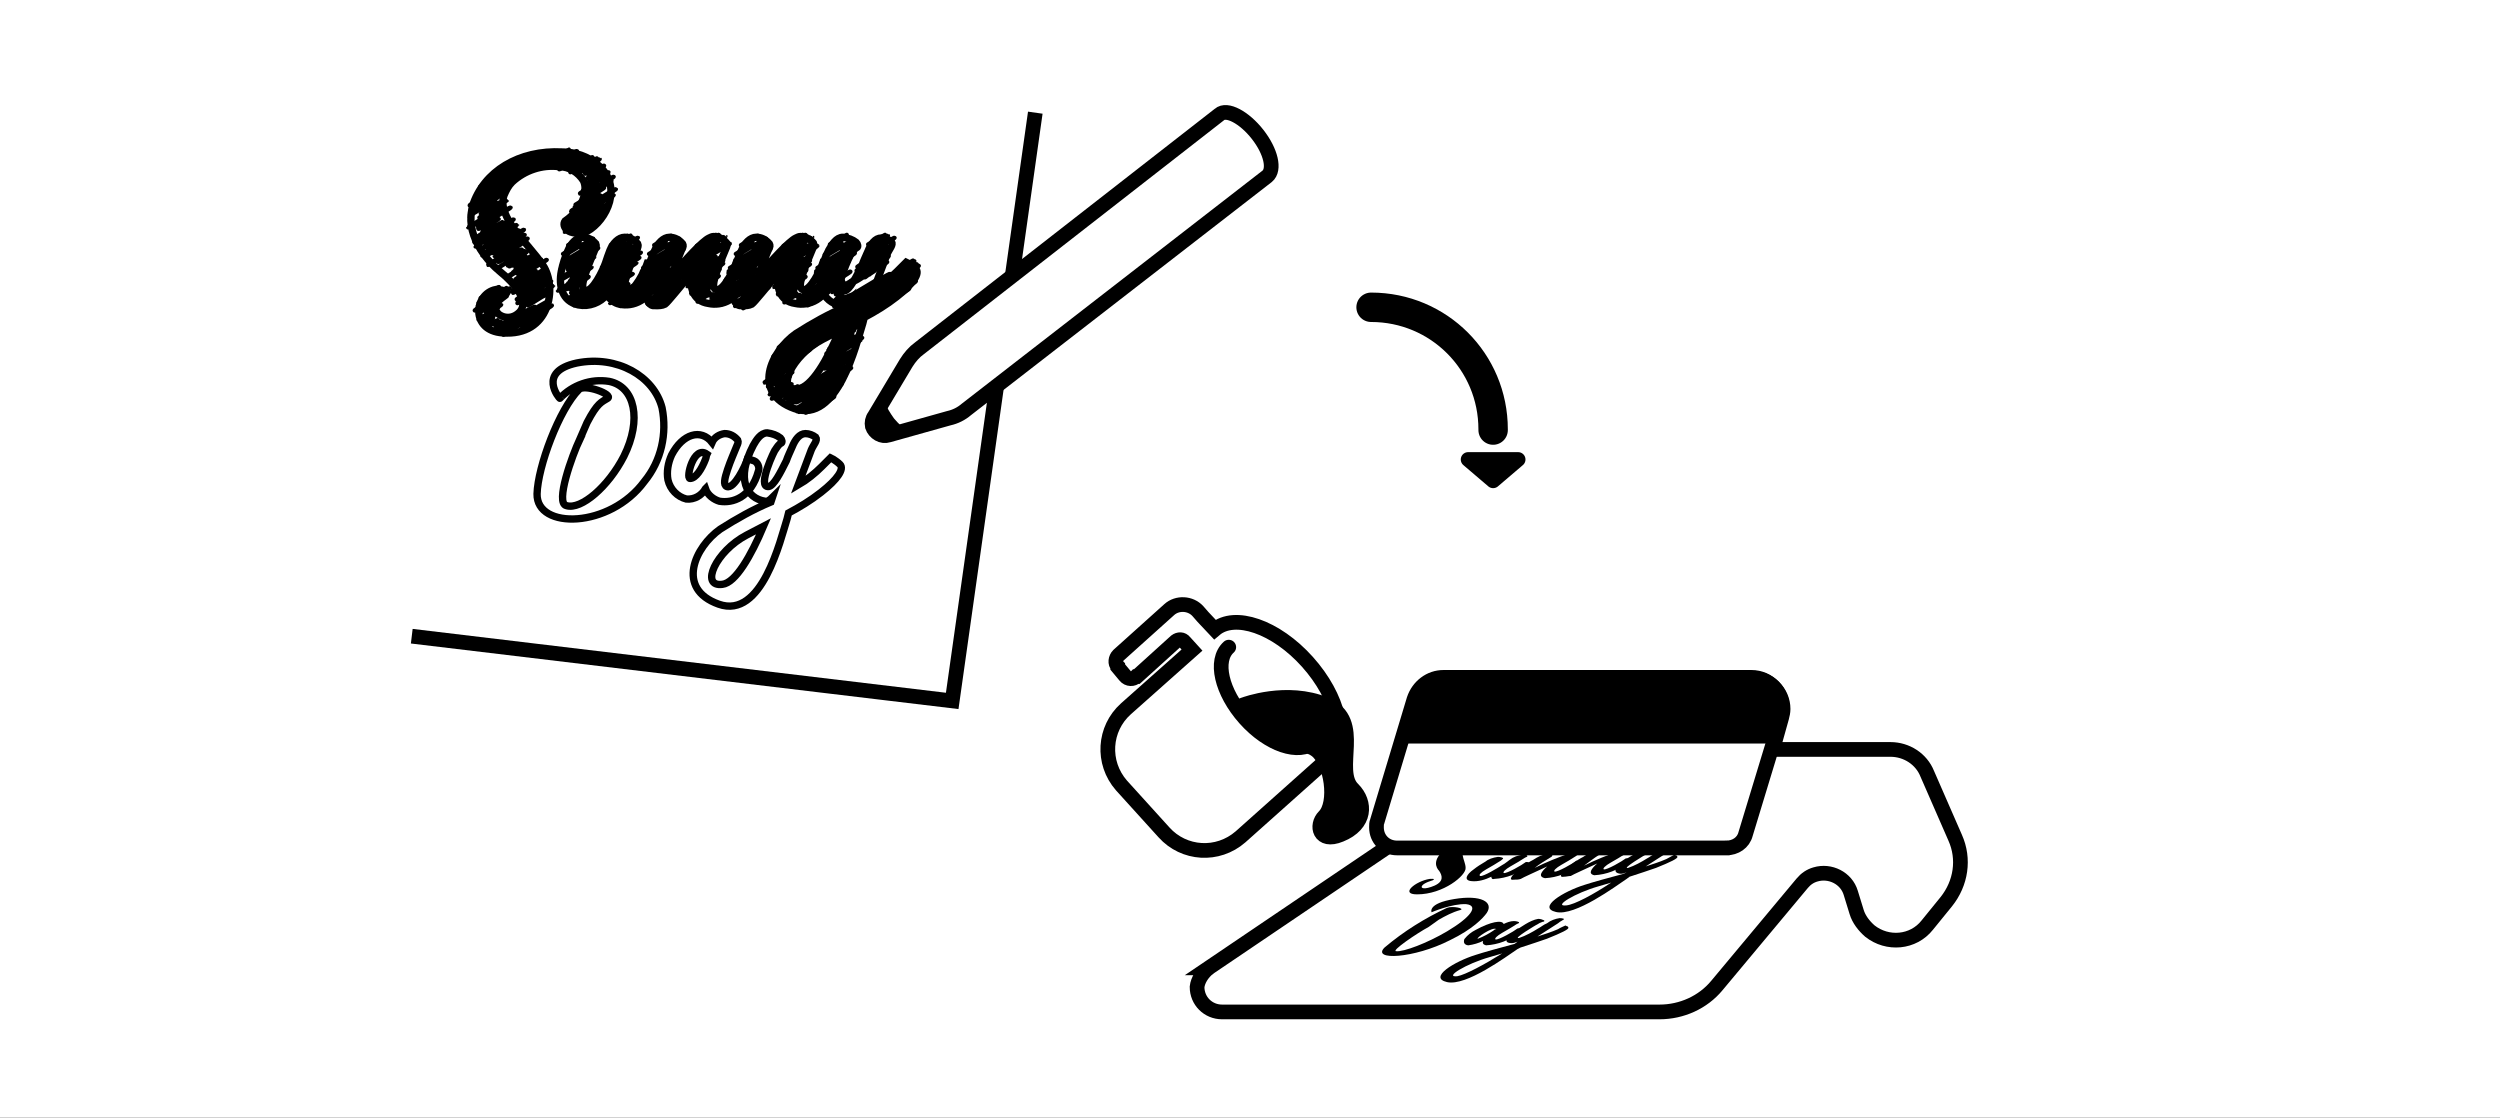<svg version="1.1" id="レイヤー_1" xmlns="http://www.w3.org/2000/svg" x="0" y="0" viewBox="0 0 340 152" xml:space="preserve"><rect x="0" y="0" width="340" height="152" fill="#808080" stroke="none"/><style>.st0,.st2{fill:#fff}.st2{stroke:#000}.st2,.st4{stroke-width:2;stroke-miterlimit:10}.st10,.st4,.st9{fill:none;stroke:#000}.st9{stroke-width:.567;stroke-linecap:round;stroke-linejoin:round}.st10{stroke-miterlimit:10}</style><g id="グループ化_839" transform="translate(-740 -698.725)"><path id="長方形_468" class="st0" d="M740 698.7h340v152H740z"/><g id="グループ化_718" transform="translate(795.9 713.048)"><g id="グループ化_709" transform="translate(131.996 97.911)"><g id="グループ化_707" transform="translate(3.826)"><path id="パス_5245" d="M11.5 3.5c2.1-.7 3.4-1.7 3.4-2.1.1-.3-.2-.6-1.1-.6-1.5 0-3 .4-4.4 1-.5.2-.9.4-1.3.7-1.7 1.1-.5 2.2-.5 3.3.1 1-3 3.6-6.6 3.6-2.4 0-.2-1.8 1.7-2.1 0 0 1-.1.4.2 0 0-1.1.3-1.4.7s.3.6 1.7 0c1.3-.6 1-1.4.6-2-.4-.4-1-1.5.8-2.9.1-.1.2-.1.3-.2C8 1.2 11.3.2 14.8 0c1.3 0 1.8.2 2.1.5 1 1-2 2.8-4.2 3.4-1.8.4-1.8-.1-1.2-.4z"/><path id="パス_5246" d="M11.1 7c-.8.4-1.8.7-2.7.6-1.1-.1-.7-.9.3-1.6.5-.4 1-.7 1.5-1 .5-.4 1.1-.6 1.8-.7.3 0 .7.1.7.2s-.1.1-.3.3c-.6.4-1.3.8-2 1.2s-1.1.8-.8.9c.4.1 2.4-1.1 3-1.5.4-.2.7-.5 1-.7.5-.4 1.1-.6 1.8-.7.2 0 .6 0 .6.2 0 .1-.1.1-.3.2-.6.4-1.3.8-2 1.2s-1.1.8-.9.9c.4.1 2.5-1.1 3-1.5.2 0 .4 0 .4.1.2.1.2.2-.2.5-1.3 1-2.8 1.6-4.5 1.7-.3.1-.4-.1-.4-.3z"/><path id="パス_5247" d="M18.7 5.6c-1.7.8-3.3 1.5-3.6 1.7-.3.1-.6.1-.9.1-.6.1-.5-.2-.2-.6.8-.8 1.8-1.6 2.8-2.1.6-.4 1.2-.7 1.9-.8.3 0 .7.1.7.2s-.1.2-.3.3c-.8.5-1.5.9-2.1 1.4 1.6-.8 3.1-1.4 4.8-2 .1-.1.3-.1.4-.1.3 0 .7.1.7.2s-.1.1-.3.3c-.6.4-1.3.8-2 1.2s-1.1.8-.9.9c.4.1 2.5-1.1 3-1.5.2.2.3.2.4.2.2.1.2.2-.2.5-1.3 1-2.8 1.6-4.5 1.7-1-.2-.5-.9.3-1.6z"/><path id="パス_5248" d="M25.5 5.2c-1.7.8-3.3 1.5-3.6 1.7-.3 0-.6.1-.9.1-.6.1-.5-.2-.2-.6.8-.8 1.8-1.6 2.8-2.1.5-.4 1.1-.6 1.8-.7.3 0 .7.1.7.2s-.1.2-.3.2c-.8.5-1.4 1-2.1 1.5 1.6-.8 3.1-1.4 4.8-2 .1-.1.3-.1.4-.1.3 0 .7.1.7.2s-.1.1-.3.3c-.6.4-1.3.8-2 1.2s-1.1.8-.9.9c.4.1 2.5-1.1 3-1.5.2 0 .4 0 .4.1.2.1.2.2-.2.5-1.3 1-2.8 1.6-4.5 1.7-.9-.2-.4-.9.4-1.6z"/><path id="パス_5249" d="M30.6 3.9c.5-.3 1.1-.6 1.7-.7.3 0 .6.1.8.2.1.1 0 .2-.2.2-.3.1-.5.2-.8.4.1-.1-3.4 2-2.4 1.8.9-.3 1.8-.8 2.6-1.3.4-.2.7-.5 1.2-.7.5-.4 1.1-.6 1.7-.7.4 0 .6.1.6.1.1.1-.6.4-.9.6l-2.8 1.8c.9-.3 1.9-.6 2.8-1 .4-.2.7-.4 1.1-.6l.2.1c.1 0 .2.1.2.2.1.2-.9.7-2.9 1.5-1.1.4-2.1.7-3.6 1.2l-.4.3c-1.5 1-7 5.1-9.6 4.5-2.6-.6 1-2.8 3.9-3.7.9-.3 3.4-1 5.3-1.5l.4-.2c-.3.1-.5.2-.8.2-1.2-.1-1.1-1 1.9-2.7zm-3.2 3.9l-1.7.5c-3.2.9-6.3 2.8-4.4 2.6 1.1-.1 3.7-1.5 6.1-3.1z"/></g><g id="グループ化_708" transform="translate(0 9.832)"><path id="パス_5250" d="M6.4 4C4.9 4.8 1.2 7.3 2 7.3c1 .1 4.2-1.1 6.9-2.7 3.2-1.9 4.4-3.5 2.6-3.7C9.6.8 6.8 2 6.8 2S6.2.8 9.9.2c3.6-.6 5.4.4 4.4 1.9-.5.7-1.9 2.2-5 3.7C4.4 8.3-1.4 8.6.4 6.8c2.6-2.2 5.5-4 8.5-5.4.8-.3 2.5.1 1.8.3-1.1.3-2 .8-2.9 1.3L6.4 4z"/><path id="パス_5251" d="M13.8 5.9c-.6.3-1.3.5-2 .6-.3 0-.6-.2-.6-.5 0-.1 0-.3.1-.4.4-.5.9-.9 1.5-1.2 2-1.1 3.6-1.4 3.8-.8.4-.2.9-.4 1.4-.4.3 0 .7.1.7.2s-.1.1-.3.2c-.6.4-1.3.8-2 1.2-.7.4-1.1.8-.9.9.4.1 2.5-1.1 3-1.5.2 0 .4 0 .4.1.2.1.2.2-.2.5-1.3 1-2.8 1.6-4.5 1.7-.4-.1-.5-.3-.4-.6zm1.4-1.4c.1-.1.2-.2.4-.2-.5-.4-2.9 1.3-2.5 1.3.8-.3 1.5-.7 2.1-1.1z"/><path id="パス_5252" d="M19.6 3.6c.5-.3 1.1-.6 1.7-.7.3 0 .6.1.8.2.1.1 0 .2-.2.2-.3.1-.5.2-.8.4.1-.1-3.4 2-2.4 1.8.9-.3 1.8-.8 2.6-1.3.4-.2.7-.5 1.2-.7.5-.4 1.1-.6 1.7-.7.4 0 .6.1.6.1.1.1-.5.3-.8.6l-2.8 1.8c.9-.3 1.9-.6 2.8-1 .3-.2.6-.3 1-.5l.2.1c.1 0 .2.1.2.2.1.2-.9.7-2.9 1.5-1.1.4-2.1.7-3.6 1.2l-.4.2c-1.5 1-7 5.1-9.6 4.5-2.6-.6 1-2.8 3.9-3.7.9-.3 3.4-1 5.3-1.5l.4-.3c-.3.1-.5.2-.8.2-1.2 0-1.1-.8 1.9-2.6zm-3.2 4l-1.7.5c-3.2.9-6.3 2.8-4.4 2.6 1.1-.2 3.7-1.6 6.1-3.1z"/></g></g><path id="パス_5253" d="M108.5 117.3l43.9-29.7h48.8c2.2 0 4.2 1.3 5 3.3l3.8 8.7c1.3 2.9.8 6.2-1.2 8.7l-2.6 3.2c-1.9 2.4-5.4 2.7-7.8.8-.8-.7-1.5-1.6-1.8-2.6l-.8-2.6c-.6-2-2.8-3.1-4.8-2.5-.7.2-1.3.6-1.8 1.2l-11.6 13.9c-1.9 2.3-4.8 3.6-7.8 3.6h-59.5c-1.9 0-3.4-1.5-3.4-3.4.1-.9.7-1.9 1.6-2.6z" fill="none" stroke="#000" stroke-width="2" stroke-linecap="round" stroke-miterlimit="10"/><path id="パス_5254" class="st2" d="M178.9 101h-44.8c-1.6 0-2.8-1.2-2.8-2.8 0-.3 0-.6.1-.8l5-16.6c.6-1.8 2.2-3 4-3h41.9c2.3 0 4.2 1.9 4.2 4.3 0 .4-.1.8-.2 1.2l-4.8 15.8c-.3 1.2-1.4 1.9-2.6 1.9z"/><path id="パス_5255" d="M185.7 85.8H135l1.5-4.9c.6-1.8 2.2-3 4-3h41.9c2.3 0 4.2 1.9 4.2 4.2 0 .4-.1.8-.2 1.2l-.7 2.5z" stroke="#000" stroke-width="2" stroke-miterlimit="10"/><path id="パス_5256" class="st0" d="M2.4 1h82.5L73.6 81 .1 72.2 2.4 1z"/><path id="パス_5257" class="st4" d="M84.9 1L73.6 81 .1 72.2"/><g id="グループ化_711" transform="translate(62.735 .953)"><path id="パス_5258" class="st2" d="M.3 41.3l4.3-7.2c.5-.8 1.1-1.5 1.8-2L47.2.3c1-.9 3.4.4 5.2 2.7 1.8 2.3 2.4 4.8 1.3 5.7L12.8 40.4c-.7.6-1.5 1-2.4 1.2l-8.2 2.3c-.9.3-1.9-.3-2.2-1.2-.1-.5 0-1 .3-1.4z"/><g id="グループ化_710" transform="translate(.147 39.328)"><path id="パス_5259" d="M1.5 0L.2 2.1c-.5.9-.2 2 .7 2.5.4.3.9.3 1.4.2l2.4-.7C4 3.6 3.4 3 2.8 2.3 2.3 1.6 1.8.8 1.5 0z"/></g></g><g id="グループ化_712" transform="translate(130.565 27.467)" stroke="#000" stroke-linecap="round" stroke-linejoin="round" stroke-miterlimit="10"><path id="パス_5260" d="M13.2 20.7l3.4 2.9 3.4-2.9h-6.8z" stroke-width="2"/><path id="パス_5261" d="M0 0c9.2 0 16.6 7.4 16.6 16.6v.1" fill="none" stroke-width="4"/></g><g id="グループ化_713" transform="translate(94.911 67.889)"><path id="パス_5262" d="M27.9 18.7c-2 1.8-6.2.4-9.4-3.2s-4.2-7.9-2.2-9.7" fill="none" stroke="#000" stroke-width="2" stroke-linecap="round" stroke-linejoin="round" stroke-miterlimit="10"/><path id="パス_5263" class="st4" d="M30 20.8c2.6-2.5 1.3-8.2-3-13s-9.9-6.7-12.6-4.4l-1.6-1.7-.7-.8C11.1-.2 9.3-.3 8.2.7L1.3 6.9C.9 7.3.8 8 1.2 8.4v.1l1 1.2c.4.5 1.1.5 1.5.1h.1L9.1 5c.4-.3.9-.3 1.2.1l1 1.1-9 8c-3 2.7-3.3 7.3-.6 10.4L7.5 31c2.7 3 7.3 3.3 10.4.6L30 20.8z"/></g><path id="パス_5264" d="M113.3 81.5s5.8-2.2 11.1 0 1 8.9 3.7 11.5c1.8 1.8 1.8 4.8-1.7 6.2-2.9 1.2-3.4-1.3-2.2-2.5 1.8-1.8 1-7.4-1.1-9s-3.9.9-7.5-2.7c-3.7-3.5-2.3-3.5-2.3-3.5z" stroke="#000" stroke-width="2" stroke-linecap="round" stroke-miterlimit="10"/><g id="グループ化_716" transform="translate(7.764 6.008)"><g id="グループ化_715"><g id="グループ化_714"><path id="パス_5265" class="st9" d="M1.7 20.2l2.5-1.5-.6.6c0 .1.6-.4.6-.4l-1.5 1c.1.1 1.3-.8 1.4-.8s-2.8 1.7-2.7 1.8c.1.1 2.2-1.3 2.3-1.3l-.6.5c.1.1 2.2-1.4 2.2-1.3.1.1-4.1 2.4-4 2.5s1.7-1.1 1.7-1l.4-.1c.1.1 2.3-1.5 2.3-1.3s-5 2.9-4.8 3c.1.1 3.3-2 3.3-1.9-.4.3-.8.5-1.1.9.1.1 2.3-1.5 2.4-1.4.1.1-4.2 2.5-4.1 2.6.1.1 1.9-1.2 1.9-1.1s-1.8 1.2-1.8 1.2 1.8-1.1 1.8-1c-.3.2-.7.5-1 .8.1.1.7-.5.8-.4 0 0-.6.5-.6.6 0 .1 2-1.2 2-1.1.1.1-3.2 2-3.1 2 0 .1 2.7-1.6 2.7-1.6 0 .1-1.7 1.1-1.6 1.1 0 .1.6-.4.6-.3l-.1.3c.1.1 1-.7 1.1-.6 0 .1-1.9 1.2-1.9 1.3s1.3-.8 1.3-.7c-.2.2-.5.4-.7.6.1.1.6-.4.6-.3 0 0-1 .7-.9.7.1.1.6-.4.7-.4 0 0-.6.5-.5.5 0 .1.4-.3.4-.2l.2.1c0 .1.6-.4.7-.4 0 .1-1.7 1.1-1.6 1.1 0 .1 1.3-.9 1.3-.8 0 0-.2.3-.1.3.1.1.7-.5.8-.4l-.7.6c.1.1.9-.6.9-.5l-.4.4c.1.1 1.4-.9 1.5-.9l-.4.4c.1.1.6-.5.7-.4-.3 0-2 1.1-2 1.1.1.1 1.5-1 1.6-.9s-2.1 1.3-2 1.3c.1.2 5.3-3.4 5.5-3.1.1.1-5.3 3.1-5.1 3.2.1.2 6.7-4.1 6.8-3.9s-6.5 3.7-6.4 3.9c.1.2 6.1-3.7 6.2-3.6.1.1-4.5 2.6-4.4 2.8.1.2 3.7-2.4 3.8-2.2.1.1-3.6 2.1-3.6 2.3s2.8-1.8 2.9-1.7c.1.1-4.5 2.7-4.5 2.8.1.2 6.4-3.9 6.6-3.8.1.2-6.7 3.8-6.6 4 .1.1 4.5-2.8 4.7-2.7 0 .1-2 1.3-2 1.3.1.1 1.5-1 1.5-.9 0 .1-1.7 1.2-1.7 1.2.1.1 1.6-1 1.7-1 0 .1-1.6 1-1.5 1.1.1.1 2-1.3 2.1-1.2 0 .1-2.1 1.3-2.1 1.4.1.1 1.8-1.2 1.8-1l-1.2.9c.1.1.1-.1.2-.1"/><path id="パス_5266" class="st9" d="M10.1 1.9c.1.1 2.9-1.8 3-1.7S8.8 2.7 8.9 2.8 13.6 0 13.7 0c.1.1-4 2.4-3.9 2.5S12.4.9 12.4 1s-2.1 1.3-2 1.4 2.1-1.3 2.1-1.2l.2.1c.1.1.6-.4.6-.4s-2.5 1.5-2.5 1.6c.1.1 3.9-2.4 4-2.3s-2.6 1.6-2.6 1.7c.1.1 1.4-.9 1.4-.9s-1.1.8-1.1.9c.2-.1 1.4-1 1.5-.9l-1 .7c.1.1 1.2-.7 1.2-.7 0 .1-1.5 1-1.4 1s.4-.3.4-.2l1-.4c.1.1.8-.5.8-.4 0 0-2.7 1.6-2.6 1.7 0 .1 1.6-1 1.6-.9l-.1.2c0 .1 1.4-.9 1.5-.9s-2.3 1.4-2.2 1.5S16.1.8 16.1.9c-.3.2-.5.4-.8.7.1.1.1-.1.1-.1l-.6.6c.1.1 1.5-.9 1.5-.9s-2 1.3-1.9 1.3C14.5 2.6 17 .9 17 1s-2 1.3-2 1.3c.1.1.9-.6 1-.6s-2.1 1.4-2.1 1.4c0 .1 2.4-1.5 2.5-1.4l-.2.3c.5-.2.9-.5 1.3-.8 0 .1-2.3 1.5-2.3 1.5.1.1.9-.6.9-.6l-.6.5c.1.1 1-.6 1-.6L15 3c.1.1 2.9-1.8 2.9-1.7.1.1-3 1.8-2.9 1.9s2.6-1.7 2.7-1.6c0 .1-1.4 1-1.4 1 .1.1.1-.1.2-.1l.2.1c.1.1.7-.5.7-.4 0 .1-1.6 1-1.5 1.1s1.9-1.2 2-1.1c0 .1-1.1.8-1.1.9.1.1 1.6-1 1.7-.9s-2.1 1.4-2.1 1.4c.1.1 1.1-.7 1.2-.7 0 .1-1.4 1-1.4 1 .1.1 2-1.2 2-1.2S17 3.8 17 3.9c.1.1 1.4-.9 1.5-.9S16 4.6 16 4.7c.1.1 2.5-1.5 2.5-1.5 0 .1-1.8 1.2-1.8 1.2 0 .1 1.3-.8 1.3-.8 0 .1-1.7 1.1-1.7 1.2.1.1 2.8-1.7 2.8-1.7 0 .1-1.7 1.2-1.7 1.2.1.1 1.2-.8 1.3-.7s-3.2 1.9-3.1 2c.1.1 1.8-1.2 1.9-1.1S15.1 5.9 15.2 6s1.7-1.1 1.8-1c0 .1-1.4 1-1.4 1 .1.1 2.3-1.4 2.3-1.3.1 0-2.1 1.2-2.1 1.3.1.1 3.9-2.4 4-2.3.1.1-3.1 1.9-3.1 2s.9-.7 1-.6l-.4.4c.1.1 2.1-1.3 2.2-1.3.1.1-3.8 2.3-3.7 2.3s2.9-1.8 2.9-1.7c0 .1-1.6 1-1.5 1.1.1.1.2-.2.3-.2s-2.9 1.8-2.9 1.8 3.9-2.4 3.9-2.3c.1.1-4 2.4-4 2.5s3.1-1.9 3.1-1.8l-.7.6c.1.1.6-.6.7-.4.1.1-3.6 2.1-3.6 2.3s3.7-2.3 3.9-2.2c.1.1-2.6 1.6-2.6 1.7s2.7-1.8 2.8-1.6c.1.1-3 1.8-2.9 1.9.1.2 4.8-3 4.9-2.8.1.1-6.4 3.7-6.3 3.9s5.6-3.4 5.7-3.3c.1.1-6 3.5-5.9 3.6s5-3.1 5-2.9c.1.1-5.3 3.1-5.2 3.2s6.4-3.9 6.4-3.7c.1.1-5.2 3-5.1 3.1.1.1 3.5-2.2 3.6-2.1s-5.1 3-5.1 3.1 4.8-2.9 4.9-2.8-4.5 2.6-4.4 2.8c.1.2 4-2.6 4.1-2.4 0 .1-2.3 1.5-2.3 1.5.1.1 3.5-2.1 3.6-2s-6.1 3.6-6 3.8c.1.1 3.9-2.5 4-2.3.1.1-2.9 1.7-2.8 1.8s3.1-1.9 3.1-1.8c.1.1-2.9 1.8-2.9 1.8.1.1 3.9-2.4 3.9-2.3.1.1-3.5 2.1-3.4 2.2.1.1 1.2-.8 1.2-.7 0 .1-1.3.9-1.2.9s2.7-1.7 2.8-1.6-3.2 2-3.2 2c.1.1 3.2-2 3.3-1.9s-2.5 1.6-2.5 1.7c0 .1 1.8-1.1 1.8-1"/><path id="パス_5267" class="st9" d="M4.7 2.5c0 .1.5-.4.6-.3l-1 .8c.1.1 1.2-.8 1.2-.7 0 0-.6.5-.5.5.1.1 1.5-1 1.6-.9C6.6 2 2.8 4 2.9 4.1c.1.2 4.5-2.8 4.6-2.6.1.1-6 3.5-5.9 3.6.1.2 5.9-3.6 6-3.5s-6 3.5-5.9 3.6c.1.2 8.3-5 8.4-4.8 0 .1-6.5 3.6-6.4 3.8.1.2 5.9-3.6 5.9-3.4.1.1-6.1 3.5-6 3.7.1.2 6.3-4 6.4-3.7.1.2-6.8 3.9-6.7 4C3.4 5 10.5.3 10.7.5S1.5 5.8 1.7 6c.1.2 9.6-5.8 9.7-5.6S.7 6.5.9 6.7C1 6.9 11.3.4 11.5.6c.2.3-10.2 5.8-10.1 6 .2.3 9.4-5.7 9.5-5.5.1.2-9.9 5.5-9.7 5.8.2.4 9.4-5.8 9.6-5.5S.1 7.4.2 7.6c0 .1 5.9-3.6 6.1-3.5.1.1-3.6 2.1-3.5 2.2.1.1 3.1-2 3.2-1.8S1.2 7.2 1.3 7.4c.1.1 3.9-2.4 4-2.3S.9 7.7.9 7.8s2.8-1.7 2.8-1.6l-1.1.9c.1.1.6-.5.6-.4-.4.3-.8.6-1.2.8.1.2 2.9-1.8 3-1.7S.2 8.6.3 8.7s3.9-2.4 3.9-2.3S0 9 .1 9c.1.1 3.5-2.1 3.6-2 0 .1-1.8 1.2-1.8 1.2.1.1.9-.6.9-.5l-.8.6c.1.1 1.5-1 1.6-.9S1.7 8.6 1.7 8.7c.1.1 2.5-1.6 2.6-1.5.1.1-2.6 1.7-2.6 1.8.1.1 3.6-2.2 3.6-2.1S1.4 9.2 1.5 9.3 4 7.7 4.1 7.8c0 .1-1.5 1-1.5 1.1 0 .1.5-.4.5-.3.1.1-3.1 1.9-3.1 2 .1.1 4.5-2.8 4.5-2.6.1.1-3.1 1.9-3 2 .1.1 2.5-1.7 2.6-1.5.1.1-2.9 1.8-2.9 1.8.1.1 3.6-2.2 3.7-2.1s-3.8 2.3-3.7 2.3c.1.1 4.5-2.8 4.6-2.6C5.8 8 2 10.2 2 10.2c.1.1 1.2-.8 1.2-.7 0 .1-1.8 1.2-1.8 1.3.1.1 1.7-1.1 1.7-1-.4.2-.7.5-1 .8.1.1 2.1-1.3 2.1-1.2 0 .1-2.2 1.4-2.1 1.5.1.1 1.4-1 1.5-.9 0 .1-1.7 1.1-1.7 1.2.1.1 1.8-1.2 1.8-1 .1.1-2.5 1.6-2.5 1.7.1.1 3.6-2.2 3.6-2.1.1.1-3.2 1.9-3.1 2s2.9-1.9 3-1.8c0 .1-1.5 1-1.4 1 0 .2 1.7-1.1 1.8-1.1S.7 12.5.8 12.6s5.3-3.2 5.4-3.1-3.6 2.1-3.5 2.2c.1.1 1.1-.8 1.2-.7.1.1-2.8 1.7-2.7 1.8.1.1 3.9-2.3 3.9-2.3s-2.9 1.8-2.8 1.8c.1.1 1.4-1 1.5-.9.1.1-2.8 1.7-2.8 1.8s4.5-2.8 4.6-2.7S3.3 12 3.3 12c.1.1 2.8-1.8 2.9-1.7.1.1-3.1 1.9-3.1 2 .1.1 3.6-2.2 3.6-2.1S2.2 13 2.3 13.1s3.9-2.4 3.9-2.3-4.8 2.8-4.7 2.9S5.9 11 6 11.2c.1.1-3.5 2.1-3.4 2.2S5 11.8 5 11.9l-1.1.8c.1.1 2.9-1.8 3-1.7s-4 2.4-3.9 2.5c0 .1 2.2-1.5 2.3-1.4s-3.4 2.1-3.4 2.1c.1.1 5.6-3.4 5.7-3.3.1.2-5.8 3.3-5.7 3.5.1.1 3.6-2.2 3.6-2.1.1.1-2.9 1.8-2.9 1.9s3-1.9 3.1-1.8c.1.1-3.2 2-3.2 2 .1.1 3.6-2.3 3.7-2.1.1.1-2.9 1.8-2.9 1.8.1.1 4.3-2.6 4.4-2.5S4.9 13.3 5 13.4s.9-.7.9-.6c0 .1-1.7 1.1-1.6 1.1.1.1 1.8-1.2 1.9-1.1.1.1-2.6 1.6-2.6 1.7.1.1 3.5-2.2 3.6-2.1.1.1-2.9 1.8-2.8 1.8 0 .2 3.6-2.2 3.7-2.1.1.1-2.8 1.8-2.8 1.8.1.1 1.9-1.3 2-1.1.1.1-4.7 2.8-4.6 2.9s4-2.4 4-2.3c0 0-1.1.8-1 .8.1.1.8-.7.9-.5 0 .1-2.5 1.5-2.5 1.6.1.1 2-1.3 2-1.2 0 .1-1.3.9-1.2.9.1.1 2.3-1.5 2.4-1.4 0 .1-1.6 1-1.5 1.1.1.1.8-.6.9-.5 0 .1-1.5 1-1.5 1 .1.1 2.4-1.5 2.5-1.4S3.9 16.1 4 16.1c.1.1 3.2-2 3.2-1.9 0 .1-1.9 1.2-1.9 1.3.1.1 2.7-1.6 2.7-1.6.1.1-2.6 1.6-2.6 1.7s2.2-1.4 2.3-1.3c.1.1-2.3 1.5-2.3 1.5.1.1 1.7-1.1 1.7-1 0 .1-1.5 1-1.5 1.1.1.1 2.3-1.5 2.3-1.3 0 .1-1.8 1.2-1.8 1.2.2.2 2.7-1.6 2.9-1.5 0 .1-2 1.3-2 1.3.1.1 1.3-.9 1.3-.7l-1.2.9c.1.1 2.1-1.4 2.2-1.3.1.1-3 1.8-3 1.9.1.1 2.1-1.3 2.1-1.2.1.1-2.3 1.5-2.3 1.5.1.1 1.3-.9 1.3-.8S5 17.4 5.1 17.5c.1.1 4-2.5 4.1-2.4.1.1-2.1 1.3-2.1 1.4.1.1 2.8-1.7 2.8-1.6.1.1-3.2 2-3.2 2 .1.1 3-1.9 3.1-1.8.1.1-2.1 1.3-2.1 1.4.1.1 2.3-1.4 2.3-1.3s-3.2 1.9-3.1 2 3.7-2.3 3.8-2.2-4.4 2.6-4.3 2.7c.1.1 1.5-1 1.6-.9 0 .1-1.7 1.2-1.7 1.2.1.1 2.1-1.4 2.2-1.3l-.2.3c.1.1.8-.6.9-.5l-.9.7c.1.1.6-.4.6-.3.1.1-2.4 1.5-2.3 1.6.1.1 4-2.5 4-2.3.1.1-2.5 1.5-2.5 1.6.1.1.7-.5.7-.4.1.1-2.9 1.8-2.9 1.9s4.4-2.6 4.4-2.6S8 18.1 8 18.2c.1.1.7-.6.8-.5.1.1-2.8 1.7-2.7 1.8s4.5-2.8 4.6-2.6c.1.1-2.5 1.6-2.5 1.7.1 0 .8-.7.8-.6.1.1-2.2 1.4-2.1 1.5s3.9-2.4 4-2.3-3.1 1.9-3.1 2 .9-.6.9-.6-.5.4-.4.5c.1.1.2-.3.3-.2 0 .1-1.5 1-1.5 1 .1.1 1.5-1 1.5-.9.1.1-2.1 1.3-2 1.4s4.3-2.6 4.4-2.5c.1.1-2.9 1.8-2.8 1.8.1.1 3.1-1.9 3.1-1.8.1.1-3.3 2-3.3 2.1.1.1 2.1-1.3 2.1-1.2.1.1-3.4 2.1-3.4 2.1.1.1 3.3-2 3.4-2s-2.4 1.5-2.4 1.6c.1.1 2.1-1.3 2.1-1.2 0 .1-1.3.9-1.3 1s3.1-1.9 3.1-1.8-4 2.4-4 2.5 2.1-1.3 2.1-1.2c0 .1-1.5 1-1.5 1 .1.1 2-1.3 2-1.2 0 .1-1.4 1-1.4 1l2.1-1.2c.1.1-2.8 1.7-2.8 1.8.1.1 2.2-1.4 2.3-1.3"/><path id="パス_5268" class="st9" d="M23.8 16.1l1.7-1c-.2.2-.5.4-.7.6l.1-.1c0 .1-1.4 1-1.3 1 0 0 2.5-1.5 2.5-1.4.1.1-2.5 1.6-2.5 1.6.4-.2.8-.5 1.2-.7v.2c0 .1.1-.1.1-.1l-1.2.9c0 .1.5-.3.5-.3.5-.2 1-.4 1.5-.7.1.1.1-.1.1-.1.1.1-2.6 1.6-2.6 1.7.1.1 1.8-1.1 1.8-1l-.1.3c.1.1.5-.4.5-.3.1.1-2.5 1.5-2.4 1.6s3.1-2 3.2-1.8c0 .1-1.5 1-1.4 1s.7-.5.7-.4"/><path id="パス_5269" class="st9" d="M19.3 19.6c.1.1.9-.6.9-.6h.4c0 .1 1.1-.7 1.2-.7 0 .1-1.7 1.1-1.6 1.2s1.2-.7 1.2-.7c0 .1-2.4 1.5-2.3 1.5s1.6-1 1.7-1l.2.1c.1.1 1.3-.9 1.3-.8s-2.9 1.8-2.9 1.9c.1.1.5-.4.5-.3s1.8-.9 1.8-.9l1.2-.7c.1.1-3.6 2.2-3.6 2.3.1.1 5.9-3.6 5.9-3.4.1.1-3.6 2.1-3.6 2.3s4.7-2.9 4.8-2.8c.1.1-6.4 3.6-6.3 3.8.1.1 4.7-2.8 4.7-2.7s-4.5 2.6-4.4 2.8 4.7-2.9 4.7-2.8c.1.1-3.3 2-3.2 2.1s1.7-1.1 1.7-1c0 .1-2 1.3-1.9 1.3.1.1 4.5-2.7 4.5-2.6.1.1-5.5 3.2-5.5 3.4.1.1 4.9-2.9 5-2.9s-3.5 2.1-3.4 2.2c.1.1 1.1-.7 1.2-.7l-.6.6c.1.1 2.3-1.4 2.3-1.3.1.1-2.8 1.7-2.8 1.8s1.8-1.1 1.8-1l-.7.6c0 .1 0-.1.1 0"/><path id="パス_5270" class="st9" d="M19.4 13s2.4-1.4 2.4-1.3c.1.1-2.3 1.5-2.3 1.5 0 .1 2.6-1.5 2.6-1.5.1.1-2.6 1.6-2.6 1.7s1.2-.8 1.2-.7-1.3.9-1.3 1c.1.1 1.3-.9 1.4-.8h.4c.1.1.3-.2.4-.2s-2.7 1.7-2.6 1.7c.1.1 4-2.5 4.1-2.4 0 .1-2 1.3-2 1.3s0-.1.1-.1l.2.1c.1.1.6-.5.7-.4l-1.2.9c.1.1.6-.5.6-.4.1.1-2.4 1.5-2.3 1.5.1.1 1.8-1.2 1.9-1.1-.3.2-.5.4-.7.6.1.1 2.4-1.5 2.5-1.4s-4.7 2.8-4.7 2.9c.1.1 3.4-2.1 3.5-2 .1.1-2.4 1.5-2.4 1.6.1.1 3.4-2.1 3.5-2s-4.7 2.8-4.7 2.9 5-3.1 5.1-2.9c.1.1-3.4 2-3.3 2.1.1.1 2.3-1.5 2.4-1.3.1.1-3.2 1.9-3.1 2s3.7-2.3 3.8-2.2c.1.1-4.6 2.7-4.5 2.8s4.9-3 5-2.9c.1.1-3.5 2.1-3.4 2.1.1.1.9-.7 1-.6s-3.8 2.3-3.7 2.3c.1.1 4.8-2.9 4.9-2.8.1.1-2.9 1.8-2.9 1.9s3.8-2.3 3.9-2.2-5.2 3-5.2 3.2c.1.1 3.5-2.2 3.6-2.1.1.1-2.4 1.5-2.3 1.5.1.1 1.5-1 1.6-.9"/><path id="パス_5271" class="st9" d="M13.6 13s2.4-1.4 2.4-1.3l-1.2.9c0 .1.1-.1.1-.1l-.3.4c0 .1.6-.4.6-.4 0 .1-1.2.9-1.2.9.1.1.8-.6.9-.5 0 .1-2 1.3-2 1.3.1.1 1.7-1.1 1.8-1 0 .1-1.6 1-1.5 1.1.1.1 3.7-2.3 3.8-2.2 0 .1-1.7 1.1-1.6 1.1.1.1.9-.6 1-.6l-.9.7c.1.1.9-.7 1-.6 0 .1-1.2.8-1.1.9.1.1 1.6-1 1.7-.9.1.1-3.4 2-3.3 2.1.1.1 3.6-2.2 3.7-2.1.1.1-4.5 2.7-4.5 2.8.1.1 4.2-2.6 4.3-2.5s-3.8 2.3-3.7 2.4 2.8-1.7 2.9-1.7-3 1.8-3 1.9c.1.1 2.5-1.6 2.5-1.5s-3.4 2.1-3.4 2.1c.1.1 4.7-2.9 4.7-2.8.1.1-2.2 1.4-2.1 1.4.1.1 2.4-1.5 2.5-1.4.1.1-4 2.3-3.9 2.5.1.1 3.3-2 3.4-2 .1.1-3.8 2.3-3.7 2.4s2.3-1.5 2.4-1.3l-.7.6c.1.1.2-.2.2-.1l-.7.6c.1.1 2.5-1.6 2.5-1.5s-4.3 2.6-4.2 2.6c.1.1 3.5-2.1 3.6-2s-3.9 2.3-3.8 2.4c.1.1 3.1-1.9 3.1-1.8 0 .1-1.3.9-1.3 1 .1.1.4-.3.4-.2l-.7.4c.1.1.9-.6 1-.6 0 .1-1.3.9-1.2.9.1.1 1.8-1.2 1.8-1 0 .1-1.9 1.2-1.9 1.3.1.1 2.8-1.7 2.8-1.6.1.1-3.1 1.9-3.1 2s1.7-1 1.7-1c0 .1-1.8 1.2-1.8 1.2.1.1 1.7-1.1 1.7-1 .1.1-3.1 1.9-3.1 2 .1.1 3.3-2 3.4-2 0 .1-1.8 1.2-1.8 1.2.1.1 1.2-.8 1.2-.7s-1.5 1-1.5 1.1c.1.1 2.1-1.3 2.2-1.3S13.4 19 13.4 19s2.9-1.8 3-1.7-2.6 1.7-2.6 1.7c.1.1 1.1-.7 1.2-.7l-1 .8c.1.1 1-.7 1-.6l-.5.5c.1.1.1-.1.1-.1l-.6.6c.1.1.8-.6.9-.5l-.7.6c0 .1.7-.5.8-.4 0 .1-1.1.8-1.1.9s1.3-.9 1.4-.8l-.9.7c.1.1.7-.5.7-.4l-.4.4c0 .1.8-.6.9-.5 0 .1-1.8 1.2-1.8 1.2.1.2 9.1-5.5 9.1-5.3.1.2-7.3 4.2-7.2 4.4s4.6-2.9 4.7-2.7c.1.1-6.2 3.6-6.1 3.7.1.2 7-4.2 7.1-4.1.1.2-6 3.4-5.9 3.6s4.2-2.7 4.4-2.5-5.6 3.2-5.5 3.4 7.1-4.3 7.2-4.2c.1.1-4.7 2.8-4.7 2.9.1.2 5-3.2 5.2-3 .1.1-5.2 3.1-5.2 3.2.1.2 5.5-3.4 5.5-3.2.1.1-6.3 3.6-6.2 3.8.1.1 5.3-3.2 5.4-3.1s-6.1 3.5-6 3.7c.1.2 5.6-3.4 5.6-3.2s-4.4 2.6-4.4 2.7 3.2-2 3.2-1.9c0 .1-1.4 1-1.4 1 .1.1.4-.3.4-.2"/><path id="パス_5272" class="st9" d="M35.6 16.1l1.7-1c-.2.2-.5.4-.7.6l.1-.1c0 .1-1.4 1-1.3 1 0 0 2.5-1.5 2.5-1.4.1.1-2.5 1.6-2.5 1.6.4-.2.8-.5 1.2-.7v.2c0 .1.1-.1.1-.1l-1.2.9c0 .1.5-.3.5-.3.5-.2 1-.4 1.5-.7.1.1.1-.1.1-.1.1.1-2.6 1.6-2.6 1.7.1.1 1.8-1.1 1.8-1l-.1.3c.1.1.5-.4.5-.3.1.1-2.5 1.5-2.4 1.6s3.1-2 3.2-1.8c0 .1-1.5 1-1.4 1s.7-.5.7-.4"/><path id="パス_5273" class="st9" d="M30.7 16.7c.1.1 2.6-1.7 2.6-1.5 0 .1-1.5 1-1.5 1 .1.1 2.8-1.8 2.9-1.7.1.1-3.6 2.1-3.5 2.2.1.1 2.9-1.8 2.9-1.7.1.1-4.3 2.5-4.2 2.6s3.4-2 3.4-2-1.7 1.1-1.6 1.2c.1.1 2.9-1.8 3-1.7.1.1-4.8 2.8-4.7 2.9s2-1.3 2.1-1.2l.1.1c.1.1 2.4-1.5 2.5-1.4.1.1-5 2.9-4.9 3.1.1.1 3.2-2 3.2-1.8-.3.2-.7.5-1 .8.1.1 2.1-1.3 2.2-1.3.1.1-3.9 2.3-3.9 2.4s2.3-1.4 2.3-1.3-2.1 1.3-2.1 1.4c.1.1 2.5-1.5 2.5-1.4 0 .1-1.8 1.2-1.8 1.2.1.1 1.5-1 1.5-.9s-1.3.9-1.3 1c.1.1 2.6-1.6 2.7-1.5s-3.9 2.3-3.8 2.4 3.4-2 3.4-2c.1.1-2.1 1.3-2.1 1.4.1 0 .2 0 .3.1.1.1 1.6-1 1.6-.9.1.1-2.5 1.5-2.4 1.6s1.7-1 1.7-1c0 .1-1.1.8-1 .8.1.1.8-.6.9-.5l-1.2.9c.1.1.8-.6.8-.5l-.7.6c0 .1.5-.4.5-.3l.1.1c0 .1.7-.5.7-.4 0 .1-1.7 1.1-1.7 1.2s1.3-.9 1.3-.8c.3-.1.5-.2.8-.2.1.1 0-.1 0 0l.1.1c.1.2 2.3-1.5 2.4-1.4.1.1-2.9 1.8-2.8 1.8.1.2 4.8-3 5-2.9.1.1-3.9 2.3-3.9 2.4.1.2 3.6-2.3 3.7-2.1.1.1-3.5 2.1-3.4 2.2s1.8-1.2 1.9-1.1c.1.1-3.7 2.2-3.6 2.3.1.1 2.8-1.8 2.9-1.7.1.1-2.7 1.7-2.6 1.7.1.1 4.2-2.6 4.2-2.5s-3.8 2.3-3.7 2.4 3.4-2.1 3.5-2c0 .1-1.7 1.1-1.7 1.2.1.1.9-.6.9-.6 0 .1-1.7 1.1-1.7 1.2.1.1 1.7-1.1 1.7-1 0 .1-2 1.3-2 1.3s3-1.8 3-1.7c.1.1-2.8 1.7-2.8 1.8 0 0 .4-.3.4-.2"/><path id="パス_5274" class="st9" d="M31.1 13.1l2.6-1.5c.1.1-2.9 1.8-2.8 1.8 0 .1 3.1-1.9 3.2-1.8s-3.4 2.1-3.4 2.1 2-1.3 2.1-1.2-2.5 1.6-2.5 1.7 2.5-1.5 2.5-1.5l-1 .8c.1.1 1.7-1.1 1.8-1s-4.4 2.6-4.4 2.7c.1.1 5.8-3.5 5.8-3.4.1.1-4 2.4-3.9 2.5.1.1 2-1.3 2-1.2.1.1-2.1 1.3-2 1.3.1.2 2.8-1.8 2.9-1.7.1.1-3.7 2.2-3.7 2.3s3-2 3.1-1.8c.1.1-5.2 3-5.1 3.1.1.2 4.5-2.8 4.6-2.6.1.1-3.7 2.3-3.7 2.3.1.2 5.3-3.3 5.4-3.1"/><path id="パス_5275" class="st9" d="M25.3 13s2.4-1.4 2.4-1.3l-1.2.9c0 .1.1-.1.1-.1l-.3.4c0 .1.6-.4.6-.4 0 .1-1.2.9-1.2.9.1.1.8-.6.9-.5 0 .1-2 1.3-2 1.3.1.1 1.7-1.1 1.8-1 0 .1-1.6 1-1.5 1.1.1.1 3.7-2.3 3.8-2.2 0 .1-1.7 1.1-1.6 1.1.1.1.9-.6 1-.6l-.9.7c.1.1.9-.7 1-.6 0 .1-1.2.8-1.2.9.1.1 1.6-1 1.7-.9s-3.4 2-3.3 2.1 3.6-2.2 3.7-2.1c.1.1-4.5 2.7-4.5 2.8s4.3-2.6 4.4-2.5c.1.1-3.9 2.3-3.8 2.4.1.1 2.8-1.8 2.9-1.7.1.1-3.1 1.9-3 2 .1.1 2.5-1.6 2.6-1.5s-3.6 2.1-3.5 2.2c.1.1 4.7-2.9 4.8-2.8.1.1-2.3 1.4-2.2 1.5.1.1 2.5-1.5 2.5-1.5s-4.1 2.4-4 2.5 3.4-2.1 3.4-2c.1.1-3.9 2.3-3.9 2.4.1.1 2.4-1.5 2.5-1.4-.3.2-.5.4-.8.7.1.1.2-.2.3-.2-.3.2-.5.4-.8.7.1.1 2.6-1.7 2.6-1.5s-4.4 2.6-4.4 2.7 3.6-2.2 3.6-2.1c.1.1-3.9 2.3-3.9 2.5s3.1-2 3.2-1.8c0 .1-1.5 1-1.5 1 .1.1.5-.4.5-.3l-.4.4c.1.1 1.1-.7 1.2-.7 0 .1-1.5 1-1.5 1 .1.1 2-1.3 2.1-1.2.1.1-2.1 1.3-2.1 1.4s2.9-1.8 3-1.8c.1.1-3.4 2-3.3 2.1.1.1 1.9-1.2 2-1.1 0 .1-2.1 1.3-2.1 1.4.1.1 2-1.3 2-1.2.1.1-3.4 2.1-3.4 2.1.1.1 3.7-2.2 3.7-2.1s-2.2 1.4-2.2 1.5c.2.3 9-5.5 9.2-5.3.1.2-9.6 5.4-9.5 5.7.1.2 10.1-6.2 10.2-5.9.2.3-10.5 5.9-10.4 6.2.1.2 10.8-6.7 11-6.5.1.2-10.4 5.9-10.2 6.1s7.5-4.7 7.6-4.4-8.3 4.8-8.2 5c.2.3 7.8-4.8 7.9-4.6.1.2-7.4 4.2-7.2 4.4.1.2 8-5 8.2-4.7.1.2-8.3 4.7-8.2 5 .1.1 2.9-1.8 2.9-1.7.1.1-3.1 1.9-3.1 2 .1.1 2.8-1.8 2.9-1.7.1.1-3.6 2.1-3.5 2.2.1.1 4.1-2.6 4.2-2.5.1.1-3.7 2.2-3.7 2.3s3.1-1.9 3.1-1.8c0 .1-1.5 1-1.5 1 .1.1 1.5-1 1.5-.9.1.1-3.9 2.3-3.9 2.5s4.5-2.7 4.6-2.6c.1.1-3.3 2-3.3 2.1.1.1 1.6-1 1.7-.9.1.1-2.3 1.4-2.2 1.5s1.8-1.2 1.9-1.1c-.2.2-.5.4-.7.6 0 .1.3-.2.3-.2l-1.2.9 1-.6"/><path id="パス_5276" class="st9" d="M47.5 16.1l1.7-1c-.2.2-.5.4-.7.6l.1-.1c0 .1-1.4 1-1.3 1 0 0 2.5-1.5 2.5-1.4.1.1-2.5 1.6-2.5 1.6.4-.2.8-.5 1.2-.7v.2c0 .1.1-.1.1-.1l-1.2.9c0 .1.5-.3.5-.3.5-.2 1-.4 1.5-.7.1.1.1-.1.1-.1.1.1-2.6 1.6-2.6 1.7.1.1 1.8-1.1 1.8-1l-.1.3c.1.1.5-.4.5-.3.1.1-2.5 1.5-2.4 1.6s3.1-2 3.2-1.8c0 .1-1.5 1-1.4 1s.7-.5.7-.4"/><path id="パス_5277" class="st9" d="M42.5 16.7c.1.1 2.6-1.7 2.6-1.5 0 .1-1.5 1-1.5 1 .1.1 2.8-1.8 2.9-1.7.1.1-3.6 2.1-3.5 2.2.1.1 2.9-1.8 2.9-1.7.1.1-4.3 2.5-4.2 2.6s3.4-2 3.4-2-1.7 1.1-1.6 1.2c.1.1 2.9-1.8 3-1.7.1.1-4.8 2.8-4.7 2.9s2-1.3 2.1-1.2l.1.2c.1.1 2.4-1.5 2.5-1.4.1.1-5 2.9-4.9 3.1.1.1 3.2-2 3.2-1.8-.3.2-.7.5-1 .8.1.1 2.1-1.3 2.2-1.3.1.1-3.9 2.3-3.9 2.4s2.3-1.4 2.3-1.3-2.1 1.3-2.1 1.4c.1.1 2.5-1.5 2.5-1.4 0 .1-1.8 1.2-1.8 1.2.1.1 1.5-1 1.5-.9s-1.3.9-1.3 1c.1.1 2.6-1.6 2.7-1.5s-3.9 2.3-3.8 2.4 3.4-2 3.4-2c.1.1-2.1 1.3-2.1 1.4.1 0 .2 0 .3.1.1.1 1.6-1 1.6-.9.1.1-2.5 1.5-2.4 1.6s1.7-1 1.7-1c0 .1-1.1.8-1 .8.1.1.8-.6.9-.5l-1.2.9c.1.1.8-.6.8-.5l-.7.6c0 .1.5-.4.5-.3l.1.1c0 .1.7-.5.7-.4 0 .1-1.7 1.1-1.7 1.2s1.3-.9 1.3-.8c.3-.1.5-.2.8-.2.1.1 0-.1 0 0l.1.1c.1.2 2.3-1.5 2.4-1.4.1.1-2.9 1.8-2.8 1.8.1.2 4.8-3 5-2.9.1.1-3.9 2.3-3.9 2.4.1.2 3.6-2.3 3.7-2.1.1.1-3.5 2.1-3.4 2.2s1.8-1.2 1.9-1.1c.1.1-3.7 2.2-3.6 2.3.1.1 2.8-1.8 2.9-1.7.1.1-2.7 1.7-2.6 1.7.1.1 4.2-2.6 4.2-2.5s-3.8 2.3-3.7 2.4 3.4-2.1 3.5-2c0 .1-1.7 1.1-1.7 1.2.1.1.9-.6.9-.6 0 .1-1.7 1.1-1.7 1.2.1.1 1.7-1.1 1.7-1 0 .1-2 1.3-2 1.3s3-1.8 3-1.7c.1.1-2.8 1.7-2.8 1.8 0 0 .4-.3.4-.2"/><path id="パス_5278" class="st9" d="M42.9 13.1l2.6-1.5c.1.1-2.9 1.8-2.8 1.8 0 .1 3.1-1.9 3.2-1.8s-3.4 2.1-3.4 2.1 2-1.3 2.1-1.2-2.5 1.6-2.5 1.7 2.5-1.5 2.5-1.5l-1 .8c.1.1 1.7-1.1 1.8-1S41 15.2 41 15.3c.1.1 5.8-3.5 5.8-3.4.1.1-4 2.4-3.9 2.5.1.1 2-1.3 2-1.2.1.1-2.1 1.3-2 1.3.1.2 2.8-1.8 2.9-1.7.1.1-3.7 2.2-3.7 2.3s3-2 3.1-1.8c.1.1-5.2 3-5.1 3.1.1.2 4.5-2.8 4.6-2.6.1.1-3.7 2.3-3.7 2.3.1.2 5.3-3.3 5.4-3.1"/><path id="パス_5279" class="st9" d="M37.1 13s2.4-1.4 2.4-1.3l-1.2.9c0 .1.1-.1.1-.1l-.3.4c0 .1.6-.4.6-.4 0 .1-1.2.9-1.2.9.1.1.8-.6.9-.5 0 .1-2 1.3-2 1.3.1.1 1.7-1.1 1.8-1 0 .1-1.6 1-1.5 1.1.1.1 3.7-2.3 3.8-2.2 0 .1-1.7 1.1-1.6 1.1.1.1.9-.6 1-.6l-.9.7c.1.1.9-.7 1-.6 0 .1-1.2.8-1.2.9.1.1 1.6-1 1.7-.9s-3.4 2-3.3 2.1 3.6-2.2 3.7-2.1c.1.1-4.5 2.7-4.5 2.8s4.3-2.6 4.4-2.5c.1.1-3.9 2.3-3.8 2.4.1.1 2.8-1.8 2.9-1.7.1.1-3.1 1.9-3 2 .1.1 2.5-1.6 2.6-1.5s-3.6 2.1-3.5 2.2c.1.1 4.7-2.9 4.8-2.8.1.1-2.3 1.4-2.2 1.5.1.1 2.5-1.5 2.5-1.5s-4.1 2.4-4 2.5 3.4-2.1 3.4-2c.1.1-3.9 2.3-3.9 2.4.1.1 2.4-1.5 2.5-1.4-.3.2-.5.4-.8.7.1.1.2-.2.3-.2-.3.2-.5.4-.8.7.1.1 2.6-1.7 2.6-1.5S36 17.4 36 17.5s3.6-2.2 3.6-2.1c.1.1-3.9 2.3-3.9 2.5s3.1-2 3.2-1.8c0 .1-1.5 1-1.5 1 .1.1.5-.4.5-.3l-.4.4c.1.1 1.1-.7 1.2-.7 0 .1-1.5 1-1.5 1 .1.1 2-1.3 2.1-1.2.1.1-2.1 1.3-2.1 1.4s2.9-1.8 3-1.8c.1.1-3.4 2-3.3 2.1.1.1 1.9-1.2 2-1.1 0 .1-2.1 1.3-2.1 1.4.1.1 2-1.3 2-1.2.1.1-3.4 2.1-3.4 2.1.1.1 3.7-2.2 3.7-2.1S37 18.8 37 18.8c.2.3 9-5.5 9.1-5.3.1.2-9.6 5.4-9.5 5.7.1.2 10.1-6.2 10.2-5.9.2.3-10.5 5.9-10.4 6.2.2.3 10.9-6.7 11.1-6.4.1.2-10.4 5.9-10.2 6.1s7.5-4.7 7.6-4.4-8.3 4.8-8.2 5c.2.3 7.8-4.8 7.9-4.6.1.2-7.4 4.2-7.2 4.4.1.2 8-5 8.2-4.7.1.2-8.3 4.7-8.2 5 .1.1 2.9-1.8 2.9-1.7.1.1-3.1 1.9-3.1 2 .1.1 2.8-1.8 2.9-1.7.1.1-3.6 2.1-3.5 2.2.1.1 4.1-2.6 4.2-2.5.1.1-3.7 2.2-3.7 2.3s3.1-1.9 3.1-1.8c0 .1-1.5 1-1.5 1 .1.1 1.5-1 1.5-.9.1.1-3.9 2.3-3.9 2.5s4.5-2.7 4.6-2.6c.1.1-3.3 2-3.3 2.1.1.1 1.6-1 1.7-.9.1.1-2.3 1.4-2.2 1.5s1.8-1.2 1.9-1.1c-.2.2-.5.4-.7.6 0 .1.3-.2.3-.2l-1.2.9 1-.6"/><path id="パス_5280" class="st9" d="M50.8 24.4c.1.2 5.8-3.6 5.9-3.4.1.2-7.1 4-6.9 4.2.1.1 6.2-3.8 6.3-3.7.1.2-5.8 3.4-5.7 3.5.1.1 1.8-1.2 1.8-1l.2.1c.1.1.9-.7 1-.6.1.1-2.6 1.6-2.5 1.7.1.1 2.7-1.7 2.8-1.6.1.1-3.7 2.2-3.7 2.3.1.1 2.5-1.5 2.5-1.4l-.6.5c.1.1.6-.4.6-.4s-3 1.8-2.9 1.9 2.6-1.7 2.7-1.6c0 .1-1.4 1-1.4 1 .1.1.5-.4.6-.3 0 .1-2.5 1.5-2.5 1.6.1.1 2.2-1.4 2.3-1.3 0 .1-1.5 1-1.5 1 .1.1 2.5-1.5 2.6-1.5.1.1-3.8 2.3-3.7 2.4.1.1 4.7-2.8 4.7-2.7.1.1-2.7 1.7-2.6 1.7s2.5-1.5 2.5-1.5c.1.1-4.2 2.5-4.2 2.6.1.1 2-1.3 2-1.2.1.1-2.5 1.5-2.5 1.6.1.1 3.7-2.3 3.8-2.2.1.1-2.2 1.4-2.2 1.5.1.1 3.3-2 3.4-2 .1.1-5 2.9-5 3.1s4.8-2.9 4.8-2.8-3.4 2-3.3 2.1c.1.1 1-.7 1.1-.6l-1 .8c.1.1.2-.2.3-.2 0 .1-1.8 1.2-1.8 1.2.1.1 1.7-1.2 1.8-1 .1.1-2.6 1.6-2.6 1.7.1.1 4.2-2.6 4.3-2.5s-3.8 2.3-3.7 2.4 3.7-2.3 3.7-2.1-3.3 2-3.2 2.1c.1.1 3.1-2 3.2-1.8.1.1-3.3 2-3.2 2.1s2.5-1.7 2.6-1.5c.1.1-4.4 2.6-4.3 2.7.1.2 4.5-2.8 4.6-2.6"/><path id="パス_5281" class="st9" d="M46.4 24c.1.1 2.9-1.8 2.9-1.7.1.1-5.3 3-5.2 3.2s6.7-4.1 6.9-4c.1.1-5.9 3.4-5.8 3.6.2.5 15.9-9.7 16.1-9.3.2.4-19.3 10.7-19.1 11.2.3.6 17.7-10.9 18-10.4.2.4-16.8 9.4-16.6 9.7.3.6 15.8-9.7 16.1-9.3.2.4-17.9 9.8-17.6 10.4.2.4 17-10.5 17.3-10 .2.4-15.6 8.8-15.4 9.1.3.4 16.6-10.2 16.9-9.7.2.5-19.7 10.9-19.4 11.4s18.2-11 18.5-10.5c.2.4-17 9.4-16.7 9.9.2.4 16.7-10.3 17-9.8.2.4-19.1 10.6-18.8 11.1s19-11.9 19.3-11.3c.3.4-17.8 9.8-17.5 10.3.2.5 16.2-10.1 16.6-9.6.2.4-18.3 10.1-18 10.6.3.6 18.8-11.5 19-11 .2.4-18.5 10.4-18.2 10.7s15.8-9.8 16.1-9.3c.2.5-17.8 10-17.5 10.4S59.8 18.5 60 18.9c.2.4-18.7 10.4-18.4 10.9.1.2 5.8-3.6 5.9-3.4.1.1-5 2.9-5 3.1s4-2.5 4-2.3-5.3 3.1-5.3 3.2c.1.1 2.8-1.8 2.9-1.7l-1.2.9c.1.1.4-.4.5-.3 0 .1-1.2.9-1.2.9.1.1.8-.6.9-.5l-.1.2c.1.1 1.1-.7 1.2-.7.1.1-4 2.4-3.9 2.5s3.3-2 3.4-2-2.4 1.5-2.3 1.5 2-1.2 2-1.2-2.1 1.3-2.1 1.4.6-.4.6-.4l-.5.5c.1.1.8-.6.9-.5l-.4.4c.1.1 1-.7 1.1-.6s-2.4 1.5-2.3 1.5 3.4-2 3.4-2L41.8 32c.7-.4 1.3-.7 2-1.2 0 .1-1.8 1.2-1.7 1.2 0 .1.7-.5.7-.4l-.2.3c.1.1.7-.5.7-.4 0 .1-1.8 1.2-1.7 1.2s1.2-.7 1.2-.7-1.8 1.2-1.8 1.3c.1.1.6-.4.6-.4s.6-.2.6-.1c.5-.2 1-.5 1.4-.9l-.7.6c0 .1 1-.7 1.1-.6 0 0-.4.4-.3.4 0 .1.1-.1.1-.1.1.1-2.6 1.6-2.5 1.7 0 .1 2.6-1.5 2.6-1.5 0 .1-1.7 1.2-1.7 1.2.1.1.4-.3.5-.3l-.4.4c.1.1 2.5-1.5 2.5-1.5L43 33.5c0 .1.8-.6.9-.5l.2.1c.1.1.4-.2.4-.2-.5.3-1 .7-1.4 1 .1.1 2.8-1.7 2.8-1.6s-1.3.9-1.3.9c.1.2 5.5-3.6 5.6-3.2.1.2-6.6 3.8-6.5 3.9.1.2 7.6-4.7 7.7-4.4.1.2-8 4.5-7.9 4.8.1.2 6.7-4.2 6.9-4 .1.1-5.3 3-5.2 3.2s4.6-3 4.7-2.8c.1.1-5.8 3.3-5.7 3.5.1.2 7.8-4.8 7.9-4.5.1.2-8.2 4.7-8.1 4.8.1.2 6.9-4.3 7.1-4.1.1.1-6.6 3.7-6.5 4 .1.2 5.5-3.4 5.6-3.2.1.1-4.5 2.7-4.5 2.8.1.2 5.5-3.4 5.6-3.2s-5.6 3.2-5.6 3.4c.1.2 4.4-2.8 4.5-2.6.1.1-4.7 2.8-4.6 2.9.1.2 5.2-3.2 5.2-3 .1.1-6.4 3.7-6.4 3.9.1.2 4-2.5 4-2.3.1.1-2.1 1.3-2.1 1.4.1.1 4.4-2.7 4.5-2.6.1.2-6.2 3.6-6.1 3.7.1.1 5.6-3.4 5.8-3.3.1.1-5.6 3.2-5.5 3.4.1.1 5-3.1 5-2.9.1.1-3.2 2-3.2 2.1s1.5-1 1.5-.9l-.5.5c.1.1 1.6-1 1.6-.9.1.1-3.6 2.1-3.5 2.2s3.8-2.3 3.9-2.2c.1.1-2.5 1.6-2.5 1.7.1.1.9-.6.9-.5"/><path id="パス_5282" class="st9" d="M58.7 16.1l1.8-1c.1.1-2.1 1.4-2.1 1.4l2.3-1.3c0 .1-1.2.9-1.2.9 0 .1.4-.3.4-.2s-2.4 1.5-2.3 1.5 1.8-1.1 1.8-1c-.3.2-.6.5-.9.7.1.1 2.5-1.5 2.5-1.5"/><path id="パス_5283" class="st9" d="M54.4 12.9l2.3-1.3c.1.1-2.2 1.4-2.1 1.5 0 .1 2.5-1.5 2.5-1.4.1.1-2.5 1.5-2.5 1.6s1.1-.7 1.1-.7l-1.2.9s1.2-.8 1.3-.7l.5-.1c.1.1.2-.2.2-.1s-2.6 1.6-2.5 1.7 3.9-2.4 4-2.3-3.1 1.8-3 2c.1.1 1.7-1.1 1.8-1l-.4.4c.1.1.5-.4.5-.3l-1 .8c.1.1.4-.3.4-.2S54 14.9 54 15c.1.1 1.5-1 1.5-.9l-.4.4c.1.1 1.8-1.2 1.9-1.1.1.1-4.2 2.5-4.1 2.6.1.1 2.7-1.7 2.8-1.6 0 .1-1.7 1.1-1.7 1.2.1.1 2.6-1.6 2.6-1.5.1.1-3.9 2.3-3.8 2.4.1.1 4.2-2.5 4.2-2.5s-2.5 1.5-2.5 1.6c.1.1 1.4-.9 1.5-.9s-2.3 1.4-2.2 1.5 2.8-1.8 2.9-1.7c.1.1-3.7 2.2-3.6 2.3s4-2.5 4.1-2.3c.1.1-2.6 1.6-2.5 1.7.1.1.1-.2.1-.1.1.1-2.9 1.8-2.8 1.8s4-2.5 4-2.3c0 .1-2.1 1.3-2 1.4.1.1 2.9-1.8 3-1.7s-4.4 2.6-4.3 2.7 2.6-1.7 2.7-1.6c0 .1-1.5 1-1.5 1 .1.1.7-.6.7-.4"/><path id="パス_5284" class="st9" d="M49.2 12.9l2.3-1.3c-.4.3-.8.5-1.1.9 0 .1 0-.1.1 0l-.3.4c0 .1.6-.4.6-.3s-1.2.9-1.2.9c.1.1.8-.6.9-.5 0 .1-2 1.3-2 1.3.1.1 1.8-1.1 1.8-1s-1.6 1.1-1.6 1.1c.1.1 3.8-2.3 3.8-2.2s-1.7 1.1-1.7 1.2c.1.1 1-.7 1-.6 0 0-1 .7-.9.7.1.1 1-.7 1.1-.6 0 .1-1.3.9-1.2.9.1.1 1.7-1.1 1.8-1 .1.1-3.6 2.1-3.5 2.2.1.1 3.8-2.3 3.9-2.2s-4.7 2.8-4.7 2.9c.1.1 4.4-2.7 4.5-2.6s-4 2.4-3.9 2.5c.1.1 3.1-1.9 3.1-1.8.1.1-3.2 2-3.2 2.1.1.1 2.6-1.7 2.8-1.6.1.1-3.7 2.2-3.6 2.3s4.5-2.8 4.5-2.6c.1.1-2 1.3-2 1.3.1.1 2.1-1.3 2.1-1.2.1.1-3.7 2.1-3.6 2.3s2.9-1.8 3-1.7-3.4 2-3.4 2.1c.1.1 1.9-1.2 2-1.1 0 .1-1.5 1-1.5 1 .1.1 2.2-1.3 2.2-1.3l-1.5 1c.1.1 2-1.3 2-1.2s-3.8 2.3-3.7 2.4 2.9-1.8 3-1.7-3.3 2-3.2 2.1 2.6-1.6 2.6-1.5-1.5 1-1.4 1 1.8-1.1 1.8-1c-.4.2-.7.5-1 .8.1.1.4-.4.5-.2l-.7.6c.1.1 1.3-.9 1.3-.8 0 .1-1.3.9-1.3 1 .1.1 2.2-1.4 2.3-1.3.1.1-2.6 1.6-2.5 1.7s1.2-.7 1.2-.7-1.3.9-1.3 1 1.2-.8 1.3-.7-2.6 1.7-2.6 1.7l2.9-1.7s-1.3.9-1.3 1c.1.1.8-.5.8-.5l-1 .8c0 .1 1.7-1 1.8-1 .1.1-1.8 1.2-1.8 1.2l2.5-1.5c.1.1-2.2 1.4-2.1 1.5s.7-.4.7-.4l-.6.6c.1.1.6-.4.6-.4l-.6.5c0 .1.5-.4.6-.3l-.4.4c0 .1.4-.3.5-.2l-.4.4c0 .1.4-.3.4-.2-.3.2-.5.4-.8.7 0 .1 1.1-.7 1.1-.6 0 0-.6.5-.6.6s.6-.4.6-.3l1-.4c.1.1 4.3-2.6 4.4-2.5s-6.8 3.9-6.7 4 7.5-4.5 7.7-4.4c.1.2-5.7 3.3-5.6 3.4.1.2 3.1-2 3.1-1.8.1.1-4.7 2.7-4.6 2.8s5.5-3.4 5.6-3.2-4.5 2.6-4.4 2.8 2.8-1.8 2.9-1.7c.1.1-4.1 2.5-4 2.5.1.1 5.6-3.4 5.7-3.3.1.1-3.2 2-3.1 2 .1.1 3.6-2.3 3.6-2.1.1.1-3.7 2.2-3.6 2.3.1.1 3.9-2.5 4-2.3s-4.7 2.8-4.6 2.9c.1.1 3.7-2.3 3.8-2.2.1.1-3.9 2.3-3.9 2.5s3.4-2.1 3.5-2-2.6 1.7-2.6 1.7c.1.1 1.5-.9 1.5-.9"/></g></g></g><g id="グループ化_717" transform="translate(8.142 6.346)"><path id="パス_5285" class="st10" d="M12.8 9.4c2.6-1.8 3.1-4.3 2.5-5.5C14.6 2.8 13.4 2 12 2c-2.3-.3-4.7.5-6.4 2.1-.5.5-.8 1.1-1.1 1.8-1 3 3.2 6.4 5.3 9.5 2 3 1 9.7-5.5 9.2-4.4-.3-3.9-5.3-.9-5.9 0 .1 1.8-.1 1.3.8-.1.1-1.5.9-1.4 1.8.1.9 1.9 1.9 3.3.5S6 17.9 4 16.3C2.4 15-.6 11.7.1 8c0-.2.1-.4.1-.6C1.7 2.6 6.6-.3 12.4 0c1.8 0 3.5.6 4.8 1.7 3.6 2.9 1.3 7.6-1.4 9.1-2.6.8-3.5-.7-3-1.4zm-2.6-8.2z"/><path id="パス_5286" class="st10" d="M18.5 19.4c-.9 1.1-2.4 1.7-3.9 1.4-2.2-.5-2.7-2.6-2.3-4.6.2-1 .5-1.9.9-2.8.4-1 1.2-1.8 2-1.8.7 0 1.3.3 1.8.9.1.2 0 .5-.1.7-.4 1-.9 2.1-1.3 3.3-.4 1.2-.6 2.1-.1 2.3 1 .4 2.5-2.8 2.8-3.7.2-.6.4-1.2.6-1.7.4-1 1.2-1.8 2-1.8.7 0 1.3.3 1.8.9.1.2 0 .5-.1.7-.4 1-.9 2.1-1.3 3.3-.4 1.2-.6 2.1-.1 2.3 1 .4 2.5-2.8 2.8-3.7.3 0 .6.1.9.2.5.2.8.9.6 1.4-1 3.6-3.5 4.4-5.3 4-.6-.1-1.3-.6-1.7-1.3z"/><path id="パス_5287" class="st10" d="M30 16.5c-1.7 2-3.2 3.9-3.6 4.2-.4.2-.8.2-1.3.2-.9.1-1.2-.7-1.3-1.7-.1-2 .3-4 1.2-5.8.4-1 1.2-1.8 2-1.8.7 0 1.3.3 1.8.9.1.2.1.4-.1.7-.5 1.2-1 2.4-1.4 3.7 1.8-2.2 4.2-4.8 5.1-5.2.2-.1.4-.2.6-.2.7 0 1.3.3 1.8.9.1.2 0 .5-.1.7-.4 1-.9 2.1-1.3 3.3-.4 1.2-.6 2.1-.1 2.3 1 .4 2.5-2.8 2.8-3.7.3 0 .6.1.9.2.5.2.8.9.6 1.4-1 3.6-3.5 4.4-5.3 4-2.1-.3-2.6-2.2-2.3-4.1z"/><path id="パス_5288" class="st10" d="M41.8 16.5c-1.7 2-3.2 3.9-3.6 4.2-.4.2-.8.2-1.3.2-.9.1-1.2-.7-1.3-1.7-.1-2 .3-4 1.2-5.8.4-1 1.2-1.8 2-1.8.7 0 1.3.3 1.8.9.1.2.1.4-.1.7-.5 1.2-1 2.4-1.4 3.7 1.8-2.2 4.2-4.8 5.1-5.2.2-.1.4-.2.6-.2.7 0 1.3.3 1.8.9.1.2 0 .5-.1.7-.4 1-.9 2.1-1.3 3.3-.4 1.2-.6 2.1-.1 2.3 1 .4 2.5-2.8 2.8-3.7.3 0 .6.1.9.2.5.2.8.9.6 1.4-1 3.6-3.5 4.4-5.3 4-2.1-.3-2.6-2.2-2.3-4.1z"/><path id="パス_5289" class="st10" d="M48.7 13.3c.4-.7 1-1.7 1.9-1.7.7.1 1.3.3 1.8.7.2.2.3.6.1.7-.3.1-.6.6-.8.9 0-.2-2.6 5.2-.9 5 .7-.1 1.6-1.9 2.4-3.5.2-.6.5-1.2.8-1.9.4-1 1-1.8 1.8-1.8.5 0 1 .2 1.4.5.3.4-.3 1-.6 1.7l-1.8 4.8c1.2-.7 2.3-1.6 3.2-2.5l1.2-1.2.4.2c.3.2.6.4.9.7.6.6-.3 2-2.6 3.8-1.4 1.1-2.9 2-4.4 2.8l-.2.8c-.9 2.8-3.4 13.7-9.3 11.6-5.9-2.1-3.2-7.8.2-10.2 2.2-1.4 4.5-2.7 6.9-3.7l.2-.6c-.4.4-.8.6-1 .5-2.4-.5-4-3-1.6-7.6zm1.4 11l-2.3 1.2c-4.2 2.2-6.4 7.1-3.3 6.7 1.8-.2 4-3.9 5.6-7.9z"/><path id="パス_5290" class="st10" d="M14.8 39.1c-1 2.1-3.4 8.7-1.8 9 2 .6 5.7-2.6 7.8-6.7 2.5-5 1.5-9.5-2-10.2-2.5-.4-5 .5-6.7 2.3 0 .1-3.2-3.6 2.3-4.8 5.5-1.1 10.5 1.8 11.6 6.1.7 3.5-.1 7.2-2.4 10-4.7 6.4-14.7 6.6-14.6 1.7.1-3.7 3-11.5 5.7-14.2.8-.8 4.7.7 3.9 1.2-.8.5-1.4.6-2.8 3.3l-1 2.3z"/><path id="パス_5291" class="st10" d="M31.9 45.8c-.5.9-1.5 1.5-2.6 1.4-1.2-.3-2.2-1.3-2.5-2.6-.2-1.1 0-2.3.5-3.4 1.5-2.9 4-3.6 5.5-1.7.3-.7 1-1.1 1.7-1.2.7 0 1.3.3 1.8.9.1.2 0 .5-.1.7-.4 1-.9 2.1-1.3 3.3-.4 1.2-.6 2.1-.1 2.3 1 .4 2.5-2.8 2.8-3.7.3 0 .6.1.9.2.5.2.8.9.6 1.4-1 3.6-3.5 4.4-5.3 4.1-.7-.2-1.6-.8-1.9-1.7zm0-4c.1-.2.1-.5.2-.7-1.8-1.3-2.9 3.3-2.3 3.3.8 0 1.6-1.3 2.1-2.6z"/><path id="パス_5292" class="st10" d="M38.4 39.9c.4-.7 1-1.7 1.9-1.7.7.1 1.3.3 1.8.7.2.2.3.6.1.7-.3.1-.6.6-.8.9 0-.2-2.6 5.2-.9 5 .7-.1 1.6-1.9 2.4-3.5.2-.6.5-1.2.8-1.9.4-1 1-1.8 1.8-1.8.5 0 1 .2 1.4.5.3.4-.3 1-.6 1.7l-1.8 4.8c1.2-.7 2.3-1.6 3.2-2.5l1.2-1.2.4.2c.3.2.6.4.9.7.6.6-.3 2-2.6 3.8-1.4 1.1-2.9 2-4.4 2.8l-.2.8c-.9 2.8-3.4 13.7-9.3 11.6-5.9-2.1-3.2-7.8.2-10.2 2.2-1.4 4.5-2.7 6.9-3.7l.2-.6c-.4.4-.8.6-1 .5-2.5-.4-4-3-1.6-7.6zm1.4 11l-2.3 1.2c-4.2 2.2-6.4 7.1-3.3 6.7 1.8-.2 3.9-3.9 5.6-7.9z"/></g></g></g></svg>